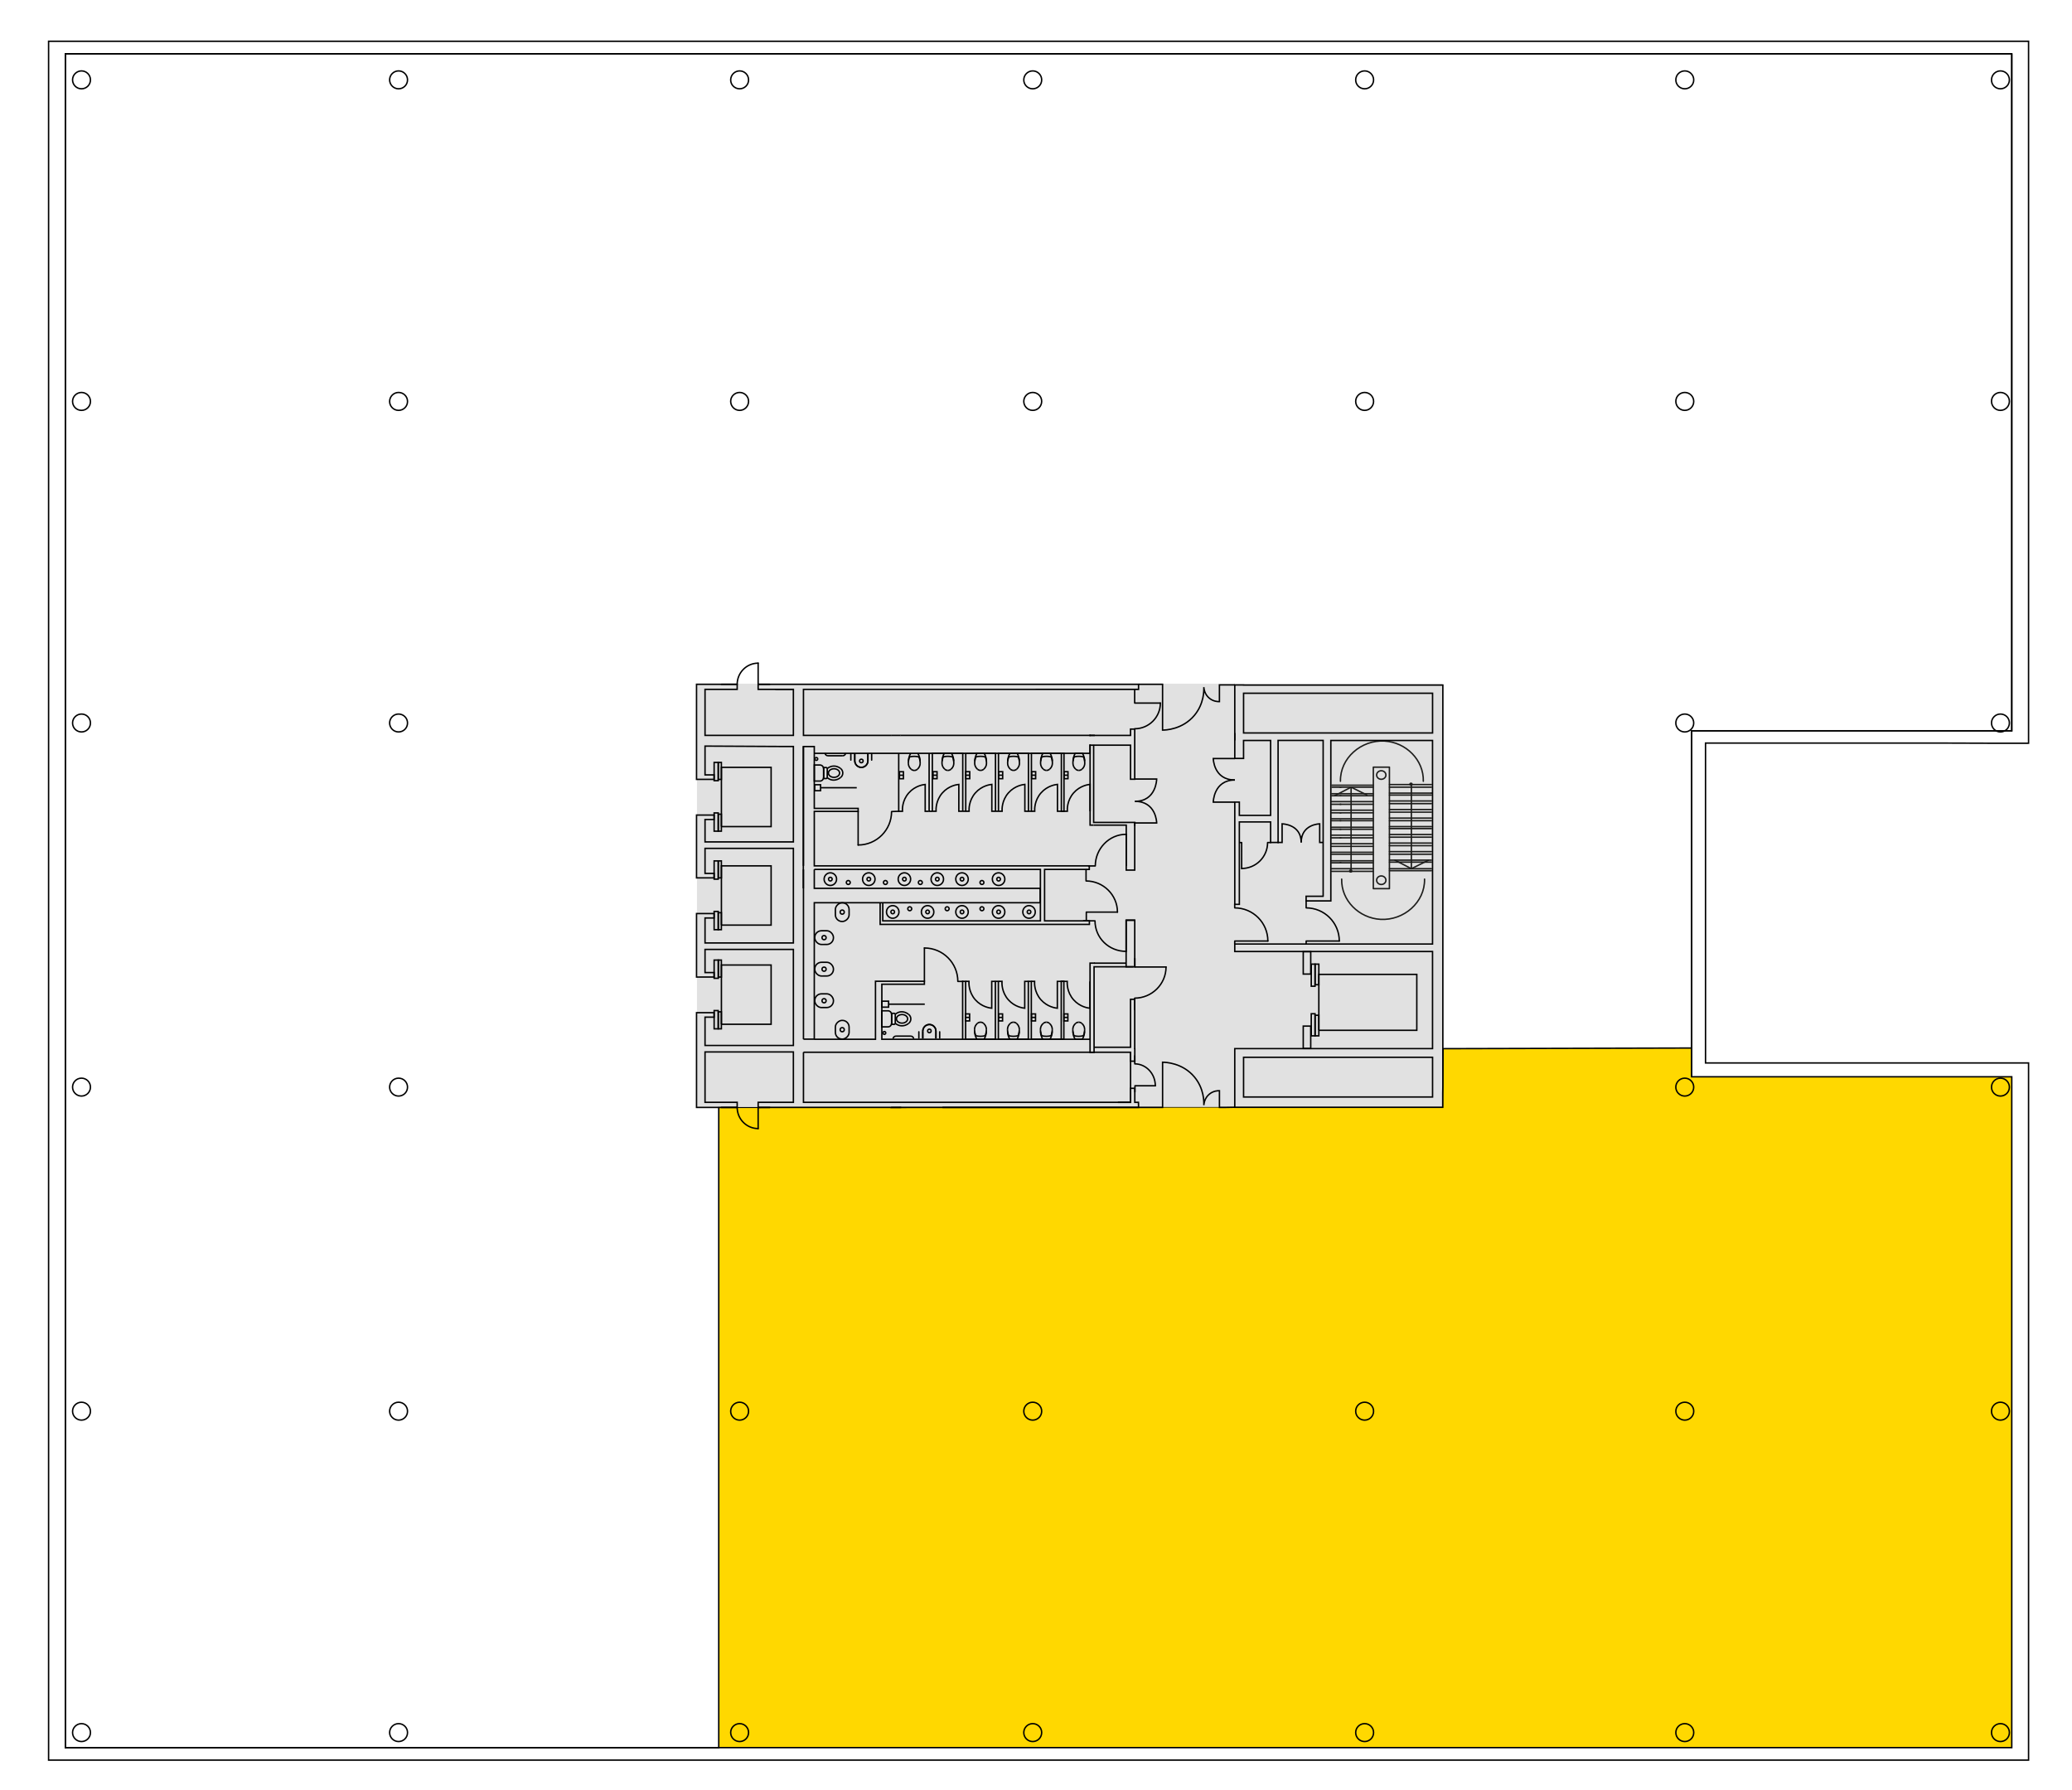 <?xml version="1.0" encoding="UTF-8"?><svg xmlns="http://www.w3.org/2000/svg" viewBox="0 0 1134.32 980"><defs><style>.cls-1{fill:#ffd800;}.cls-2,.cls-3,.cls-4,.cls-5,.cls-6{stroke:#000;}.cls-2,.cls-3,.cls-4,.cls-5,.cls-6,.cls-7{fill:none;stroke-width:.78px;}.cls-2,.cls-5,.cls-7{stroke-linecap:round;}.cls-2,.cls-6{stroke-miterlimit:10;}.cls-3{stroke-miterlimit:2.61;}.cls-5{stroke-dasharray:.12 .12;}.cls-5,.cls-7{stroke-linejoin:round;}.cls-7{stroke:#1d1d1b;}.cls-8{fill:#e1e1e1;}</style></defs><g id="Layer_3"><polygon class="cls-1" points="393.48 606.28 393.48 956.87 1101.35 956.85 1101.35 589.56 926.1 589.56 926.09 573.81 790 574.16 789.66 605.93 393.48 606.28"/><polygon class="cls-6" points="393.48 606.28 393.48 956.87 35.8 956.85 35.8 29.43 1101.35 29.43 1101.35 400.11 926.1 400.11 926.1 589.56 926.09 573.81 790 574.16 789.66 605.93 393.48 606.28"/></g><g id="Layer_1"><polyline class="cls-6" points="1101.35 29.43 1101.35 400.11 926.1 400.11 926.1 589.56 1101.35 589.56 1101.35 956.85 643.48 956.85 35.8 956.85 35.8 581.88 35.8 544.93 35.8 29.43 1101.35 29.43"/><polygon class="cls-6" points="1110.54 581.97 1110.54 581.97 1110.54 963.69 643.25 963.69 26.6 963.69 26.6 583.2 26.6 545.7 26.6 22.59 1110.54 22.59 1110.54 406.94 1094.03 406.94 1065.19 406.85 933.69 406.85 933.69 581.97 1027.13 581.97 1110.54 581.97"/></g><g id="Layer_2"><polyline class="cls-8" points="412.03 374.34 789.83 374.34 789.83 606.11 412.38 606.11 409.47 606.11 406.63 606.11 381.56 606.11 381.56 374.34 406.4 374.34"/><path class="cls-6" d="M742.17,43.72c0,2.71,2.19,4.9,4.9,4.9s4.9-2.2,4.9-4.9-2.19-4.9-4.9-4.9-4.9,2.2-4.9,4.9Z"/><path class="cls-6" d="M917.44,43.72c0,2.71,2.19,4.9,4.9,4.9s4.9-2.2,4.9-4.9-2.19-4.9-4.9-4.9-4.9,2.2-4.9,4.9Z"/><path class="cls-6" d="M560.47,43.72c0,2.71,2.19,4.9,4.9,4.9s4.9-2.2,4.9-4.9-2.19-4.9-4.9-4.9-4.9,2.2-4.9,4.9Z"/><path class="cls-6" d="M400.01,43.72c0,2.71,2.19,4.9,4.9,4.9s4.9-2.2,4.9-4.9-2.19-4.9-4.9-4.9-4.9,2.2-4.9,4.9Z"/><path class="cls-6" d="M213.3,43.72c0,2.71,2.19,4.9,4.9,4.9s4.9-2.2,4.9-4.9-2.2-4.9-4.9-4.9-4.9,2.2-4.9,4.9Z"/><path class="cls-6" d="M39.72,43.72c0,2.71,2.19,4.9,4.9,4.9s4.9-2.2,4.9-4.9-2.19-4.9-4.9-4.9-4.9,2.2-4.9,4.9Z"/><path class="cls-6" d="M1090.25,43.72c0,2.71,2.19,4.9,4.9,4.9s4.9-2.2,4.9-4.9-2.19-4.9-4.9-4.9-4.9,2.2-4.9,4.9Z"/><path class="cls-6" d="M742.17,219.78c0,2.71,2.19,4.9,4.9,4.9s4.9-2.19,4.9-4.9-2.19-4.9-4.9-4.9-4.9,2.19-4.9,4.9Z"/><path class="cls-6" d="M917.44,219.78c0,2.71,2.19,4.9,4.9,4.9s4.9-2.19,4.9-4.9-2.19-4.9-4.9-4.9-4.9,2.19-4.9,4.9Z"/><path class="cls-6" d="M560.47,219.78c0,2.71,2.19,4.9,4.9,4.9s4.9-2.19,4.9-4.9-2.19-4.9-4.9-4.9-4.9,2.19-4.9,4.9Z"/><path class="cls-6" d="M400.01,219.78c0,2.71,2.19,4.9,4.9,4.9s4.9-2.19,4.9-4.9-2.19-4.9-4.9-4.9-4.9,2.19-4.9,4.9Z"/><path class="cls-6" d="M213.3,219.78c0,2.71,2.19,4.9,4.9,4.9s4.9-2.19,4.9-4.9-2.2-4.9-4.9-4.9-4.9,2.19-4.9,4.9Z"/><path class="cls-6" d="M213.3,395.85c0,2.71,2.19,4.9,4.9,4.9s4.9-2.19,4.9-4.9-2.2-4.9-4.9-4.9-4.9,2.19-4.9,4.9Z"/><path class="cls-6" d="M39.72,219.78c0,2.71,2.19,4.9,4.9,4.9s4.9-2.19,4.9-4.9-2.19-4.9-4.9-4.9-4.9,2.19-4.9,4.9Z"/><path class="cls-6" d="M1090.25,219.78c0,2.71,2.19,4.9,4.9,4.9s4.9-2.19,4.9-4.9-2.19-4.9-4.9-4.9-4.9,2.19-4.9,4.9Z"/><path class="cls-6" d="M917.43,395.85c0,2.71,2.2,4.9,4.9,4.9s4.9-2.19,4.9-4.9-2.19-4.9-4.9-4.9-4.9,2.19-4.9,4.9Z"/><path class="cls-6" d="M39.72,395.85c0,2.71,2.19,4.9,4.9,4.9s4.9-2.19,4.9-4.9-2.19-4.9-4.9-4.9-4.9,2.19-4.9,4.9Z"/><path class="cls-6" d="M1090.25,395.85c0,2.71,2.19,4.9,4.9,4.9s4.9-2.19,4.9-4.9-2.19-4.9-4.9-4.9-4.9,2.19-4.9,4.9Z"/><path class="cls-6" d="M917.43,595.21c0,2.7,2.2,4.9,4.9,4.9s4.9-2.2,4.9-4.9-2.19-4.9-4.9-4.9-4.9,2.19-4.9,4.9Z"/><path class="cls-6" d="M39.72,595.21c0,2.7,2.19,4.9,4.9,4.9s4.9-2.2,4.9-4.9-2.19-4.9-4.9-4.9-4.9,2.19-4.9,4.9Z"/><path class="cls-6" d="M1090.25,595.21c0,2.7,2.19,4.9,4.9,4.9s4.9-2.2,4.9-4.9-2.19-4.9-4.9-4.9-4.9,2.19-4.9,4.9Z"/><path class="cls-6" d="M742.17,772.64c0,2.71,2.19,4.9,4.9,4.9s4.9-2.2,4.9-4.9-2.19-4.9-4.9-4.9-4.9,2.2-4.9,4.9Z"/><path class="cls-6" d="M917.44,772.64c0,2.71,2.19,4.9,4.9,4.9s4.9-2.2,4.9-4.9-2.19-4.9-4.9-4.9-4.9,2.2-4.9,4.9Z"/><path class="cls-6" d="M560.47,772.64c0,2.71,2.19,4.9,4.9,4.9s4.9-2.2,4.9-4.9-2.19-4.9-4.9-4.9-4.9,2.2-4.9,4.9Z"/><path class="cls-6" d="M400.01,772.64c0,2.71,2.19,4.9,4.9,4.9s4.9-2.2,4.9-4.9-2.19-4.9-4.9-4.9-4.9,2.2-4.9,4.9Z"/><path class="cls-6" d="M213.3,772.64c0,2.71,2.19,4.9,4.9,4.9s4.9-2.2,4.9-4.9-2.2-4.9-4.9-4.9-4.9,2.2-4.9,4.9Z"/><path class="cls-6" d="M213.3,595.21c0,2.71,2.19,4.9,4.9,4.9s4.9-2.2,4.9-4.9-2.2-4.9-4.9-4.9-4.9,2.2-4.9,4.9Z"/><path class="cls-6" d="M39.72,772.64c0,2.71,2.19,4.9,4.9,4.9s4.9-2.2,4.9-4.9-2.19-4.9-4.9-4.9-4.9,2.2-4.9,4.9Z"/><path class="cls-6" d="M1090.25,772.64c0,2.71,2.19,4.9,4.9,4.9s4.9-2.2,4.9-4.9-2.19-4.9-4.9-4.9-4.9,2.2-4.9,4.9Z"/><path class="cls-6" d="M742.17,948.62c0,2.71,2.19,4.9,4.9,4.9s4.9-2.19,4.9-4.9-2.19-4.9-4.9-4.9-4.9,2.2-4.9,4.9Z"/><path class="cls-6" d="M917.44,948.62c0,2.71,2.19,4.9,4.9,4.9s4.9-2.19,4.9-4.9-2.19-4.9-4.9-4.9-4.9,2.2-4.9,4.9Z"/><path class="cls-6" d="M560.47,948.62c0,2.71,2.19,4.9,4.9,4.9s4.9-2.19,4.9-4.9-2.19-4.9-4.9-4.9-4.9,2.2-4.9,4.9Z"/><path class="cls-6" d="M400.01,948.62c0,2.71,2.19,4.9,4.9,4.9s4.9-2.19,4.9-4.9-2.19-4.9-4.9-4.9-4.9,2.2-4.9,4.9Z"/><path class="cls-6" d="M213.3,948.62c0,2.71,2.19,4.9,4.9,4.9s4.9-2.19,4.9-4.9-2.2-4.9-4.9-4.9-4.9,2.2-4.9,4.9Z"/><path class="cls-6" d="M39.72,948.62c0,2.71,2.19,4.9,4.9,4.9s4.9-2.19,4.9-4.9-2.19-4.9-4.9-4.9-4.9,2.2-4.9,4.9Z"/><path class="cls-6" d="M1090.25,948.62c0,2.71,2.19,4.9,4.9,4.9s4.9-2.19,4.9-4.9-2.19-4.9-4.9-4.9-4.9,2.2-4.9,4.9Z"/><path class="cls-4" d="M485.31,499.3c0,1.91,1.53,3.46,3.41,3.46s3.42-1.55,3.42-3.46-1.53-3.46-3.42-3.46-3.41,1.56-3.41,3.46Z"/><path class="cls-4" d="M487.73,499.3c0,.56.44,1,.99,1s1-.44,1-1-.44-1.01-1-1.01-.99.44-.99,1.01Z"/><path class="cls-4" d="M504.4,499.3c0,1.91,1.53,3.46,3.41,3.46s3.42-1.55,3.42-3.46-1.53-3.46-3.42-3.46-3.41,1.56-3.41,3.46Z"/><path class="cls-4" d="M506.82,499.3c0,.56.44,1,.99,1s1-.44,1-1-.44-1.01-1-1.01-.99.44-.99,1.01Z"/><path class="cls-4" d="M451.16,481.34c0,1.91,1.53,3.46,3.41,3.46s3.42-1.55,3.42-3.46-1.53-3.46-3.42-3.46-3.41,1.56-3.41,3.46Z"/><path class="cls-4" d="M453.58,481.34c0,.56.44,1,.99,1s1-.44,1-1-.44-1.01-1-1.01-.99.44-.99,1.01Z"/><path class="cls-4" d="M472.21,481.34c0,1.91,1.53,3.46,3.41,3.46s3.42-1.55,3.42-3.46-1.53-3.46-3.42-3.46-3.41,1.56-3.41,3.46Z"/><path class="cls-4" d="M474.63,481.34c0,.56.44,1,.99,1s1-.44,1-1-.44-1.01-1-1.01-.99.44-.99,1.01Z"/><path class="cls-4" d="M491.7,481.34c0,1.91,1.53,3.46,3.41,3.46s3.42-1.55,3.42-3.46-1.53-3.46-3.42-3.46-3.41,1.56-3.41,3.46Z"/><path class="cls-4" d="M494.12,481.34c0,.56.44,1,.99,1s1-.44,1-1-.44-1.01-1-1.01-.99.44-.99,1.01Z"/><path class="cls-4" d="M509.71,481.34c0,1.91,1.53,3.46,3.41,3.46s3.42-1.55,3.42-3.46-1.53-3.46-3.42-3.46-3.41,1.56-3.41,3.46Z"/><path class="cls-4" d="M512.13,481.34c0,.56.44,1,.99,1s1-.44,1-1-.44-1.01-1-1.01-.99.44-.99,1.01Z"/><path class="cls-4" d="M523.28,481.88c.3,1.89,2.05,3.18,3.91,2.88s3.13-2.06,2.84-3.95c-.3-1.89-2.05-3.18-3.92-2.89s-3.13,2.07-2.83,3.96Z"/><path class="cls-4" d="M525.67,481.5c.09.56.6.92,1.14.84s.92-.59.83-1.15-.6-.92-1.14-.84-.91.59-.82,1.15Z"/><path class="cls-4" d="M543.31,481.88c.3,1.89,2.05,3.18,3.91,2.88s3.13-2.06,2.84-3.95c-.3-1.89-2.05-3.18-3.92-2.89s-3.13,2.07-2.83,3.96Z"/><path class="cls-4" d="M545.7,481.5c.09.56.6.92,1.14.84s.92-.59.83-1.15-.6-.92-1.14-.84-.91.59-.82,1.15Z"/><path class="cls-4" d="M523.24,499.3c0,1.91,1.53,3.46,3.41,3.46s3.42-1.55,3.42-3.46-1.53-3.46-3.42-3.46-3.41,1.56-3.41,3.46Z"/><path class="cls-4" d="M525.66,499.3c0,.56.44,1,.99,1s1-.44,1-1-.44-1.01-1-1.01-.99.44-.99,1.01Z"/><path class="cls-4" d="M543.27,499.3c0,1.91,1.53,3.46,3.41,3.46s3.42-1.55,3.42-3.46-1.53-3.46-3.42-3.46-3.41,1.56-3.41,3.46Z"/><path class="cls-4" d="M545.69,499.3c0,.56.44,1,.99,1s1-.44,1-1-.44-1.01-1-1.01-.99.44-.99,1.01Z"/><path class="cls-4" d="M559.93,499.3c0,1.91,1.53,3.46,3.41,3.46s3.42-1.55,3.42-3.46-1.53-3.46-3.42-3.46-3.41,1.56-3.41,3.46Z"/><path class="cls-4" d="M562.35,499.3c0,.56.44,1,.99,1s1-.44,1-1-.44-1.01-1-1.01-.99.44-.99,1.01Z"/><path class="cls-3" d="M499.03,498c.24-.54,0-1.18-.57-1.44-.54-.24-1.17.02-1.41.55-.24.54,0,1.18.54,1.42.57.25,1.2,0,1.44-.54"/><path class="cls-3" d="M519.51,498c.24-.54,0-1.18-.57-1.44-.54-.24-1.17.02-1.41.55-.24.54,0,1.18.54,1.42.57.25,1.2,0,1.44-.54"/><path class="cls-3" d="M538.55,498c.24-.54,0-1.18-.57-1.44-.54-.24-1.17.01-1.4.55-.24.54,0,1.18.54,1.42.56.25,1.2,0,1.43-.54"/><path class="cls-3" d="M538.55,483.63c.24-.54,0-1.18-.57-1.44-.54-.24-1.17.01-1.4.55-.24.54,0,1.18.54,1.42.56.25,1.2,0,1.43-.54"/><path class="cls-3" d="M504.82,483.63c.24-.54,0-1.18-.57-1.44-.54-.24-1.17.01-1.4.55-.24.54,0,1.18.54,1.42.56.25,1.2,0,1.43-.54"/><path class="cls-3" d="M485.71,483.63c.24-.54,0-1.18-.57-1.44-.54-.24-1.17.01-1.4.55-.24.54,0,1.18.54,1.42.56.25,1.2,0,1.43-.54"/><path class="cls-3" d="M465.38,483.63c.24-.54,0-1.18-.57-1.44-.54-.24-1.17.01-1.4.55-.24.54,0,1.18.54,1.42.56.25,1.2,0,1.43-.54"/><polyline class="cls-6" points="415.05 374.66 415.05 377.44 424.89 377.44"/><polyline class="cls-6" points="424.89 377.44 434.34 377.44 434.34 377.46 434.34 402.63 430.71 402.63 387.91 402.63 385.97 402.63 385.97 377.44 403.57 377.44 403.57 374.66"/><polyline class="cls-3" points="394.94 560.8 422.15 560.8 422.15 528.36 394.94 528.36 394.94 560.8"/><rect class="cls-3" x="393.22" y="525.65" width="1.7" height="9.3"/><rect class="cls-3" x="390.95" y="525.65" width="2.3" height="9.99"/><rect class="cls-3" x="393.22" y="553.99" width="1.7" height="9.31"/><rect class="cls-3" x="390.95" y="553.3" width="2.24" height="10"/><polyline class="cls-6" points="415.05 606.35 415.05 603.54 434.34 603.54 434.34 575.96 385.97 575.96 385.97 603.54 403.57 603.54 403.57 606.34"/><polyline class="cls-6" points="439.86 474.07 439.86 412.46 439.86 408.74"/><polyline class="cls-6" points="445.78 412.46 510.41 412.46 516.97 412.46 520.88 412.46 527.05 412.46 528.68 412.46 534.85 412.46 538.76 412.46 544.95 412.46 546.58 412.46 552.88 412.46 556.79 412.46 562.98 412.46 564.61 412.46 570.89 412.46 574.82 412.46 580.77 412.46 588.59 412.46 592.52 412.46 596.74 412.46 596.74 407.56"/><polyline class="cls-6" points="492.88 402.63 492.96 402.63 516.11 402.63 520.83 402.63 596.74 402.63 596.74 402.65"/><polyline class="cls-6" points="414.92 374.67 437.1 374.67 487.71 374.67 492.05 374.67 493.15 374.67 515.71 374.66 623.3 374.66 623.3 377.45 439.86 377.46 439.86 400.34 439.86 402.63 488.17 402.63"/><polyline class="cls-6" points="403.65 606.33 381.32 606.33 381.32 605.64 381.32 603.54 381.32 554.46 381.34 554.46 385.97 554.46 390.95 554.46 390.95 556.91 385.97 556.91 385.97 558.89 385.97 568.28 385.97 572.41 434.34 572.41 434.34 519.83 430.93 519.83 385.97 519.83 385.97 532.5 390.95 532.5 390.95 534.94 386.03 534.94 382.7 534.96 381.32 534.96 381.32 500.18 390.95 500.18 390.95 502.61 385.97 502.61 385.97 516.28 430.93 516.28 434.34 516.28 434.34 464.5 430.32 464.5 385.97 464.5 385.97 475 385.97 478.21 390.95 478.21 390.95 480.64 385.97 480.64 381.37 480.64 381.32 480.64 381.32 446.26 381.37 446.26 385.97 446.26 390.95 446.26 390.95 448.69 385.97 448.69 385.97 451.43 385.97 460.95 430.32 460.95 434.34 460.95 434.34 408.73 430.71 408.73 387.91 408.51 385.97 408.51 385.97 420.04 385.97 424.27 390.95 424.27 390.95 426.72 385.97 426.72 381.37 426.72 381.32 426.72 381.32 377.44 381.32 374.67 403.86 374.67"/><polyline class="cls-6" points="493.36 606.33 492.52 606.33 487.85 606.33 434.34 606.33 432.21 606.33 427.02 606.33 424.89 606.33 414.98 606.33"/><polyline class="cls-6" points="439.86 569.02 439.86 494.26 439.86 486.38 439.86 476.02"/><polyline class="cls-6" points="439.86 576.12 439.86 577.41 439.86 597.62 439.86 603.54 479.73 603.54 618.92 603.54 618.92 576.12 439.86 576.12"/><polyline class="cls-6" points="621.21 574.31 621.21 547.13 618.91 547.13 618.91 570.76 618.91 573.39 598.98 573.39"/><polyline class="cls-6" points="618.91 576.12 618.91 577.85 618.91 581.01 621.25 581.01 621.25 574.31 621.21 574.31"/><polyline class="cls-6" points="515.95 606.33 516.8 606.33 623.3 606.33 623.3 605.52 623.24 603.54 621.25 603.54 621.25 595.86 618.91 595.86 618.91 603.54 612.01 603.54"/><polyline class="cls-3" points="394.94 506.51 422.15 506.51 422.15 474.07 394.94 474.07 394.94 506.51"/><rect class="cls-3" x="393.22" y="471.36" width="1.7" height="9.3"/><rect class="cls-3" x="390.95" y="471.36" width="2.25" height="9.99"/><rect class="cls-3" x="393.22" y="499.71" width="1.7" height="9.3"/><rect class="cls-3" x="390.95" y="499.02" width="2.25" height="9.99"/><polyline class="cls-3" points="394.94 452.58 422.15 452.58 422.15 420.14 394.94 420.14 394.94 452.58"/><rect class="cls-3" x="393.22" y="417.44" width="1.7" height="9.3"/><rect class="cls-3" x="390.95" y="417.44" width="2.25" height="9.99"/><rect class="cls-3" x="393.22" y="445.78" width="1.7" height="9.3"/><rect class="cls-3" x="390.95" y="445.09" width="2.25" height="9.99"/><polyline class="cls-6" points="492.52 606.33 623.33 606.33 493.36 606.35 492.52 606.35 487.85 606.35 487.85 606.33"/><line class="cls-6" x1="439.86" y1="486.38" x2="439.78" y2="486.38"/><line class="cls-6" x1="439.86" y1="494.26" x2="439.78" y2="494.26"/><line class="cls-6" x1="439.86" y1="412.46" x2="439.78" y2="412.46"/><polyline class="cls-6" points="445.78 476.02 445.78 483.89 445.78 486.38 569.44 486.38 569.44 494.26 445.78 494.26 445.78 498.66 445.78 568.95 439.86 568.95"/><polyline class="cls-6" points="598.95 527.34 598.95 527.32 596.75 527.32 596.75 576.2 598.95 576.2 598.95 529.33 604.33 529.33 612.54 529.33 616.49 529.33 620.53 529.33"/><line class="cls-6" x1="616.49" y1="527.34" x2="598.95" y2="527.34"/><rect class="cls-6" x="616.5" y="503.8" width="4.72" height="25.54"/><polyline class="cls-6" points="445.79 569.02 479.29 569.02 479.29 568 479.29 537.25 479.59 537.25 482.77 537.25 506.06 537.25 506.06 538.88 484.73 538.88 482.77 538.88 482.77 568 482.77 569.02 596.73 569.02"/><polyline class="cls-6" points="621.18 451.77 621.21 451.77 621.26 451.77 621.26 450.68 621.26 450.31 621.26 450.29 621.21 450.29 616.56 450.29 616.49 450.29 598.72 450.29 598.72 443.83 598.72 411.58 598.72 408.13 598.72 407.82"/><polyline class="cls-6" points="596.77 408.13 596.77 444.26 596.77 451.77 597.77 451.77 598.72 451.77"/><polyline class="cls-6" points="596.77 402.65 596.77 402.63 598.98 402.63 598.98 402.65"/><polyline class="cls-6" points="598.72 451.77 616.49 451.77 616.56 451.77 616.56 453.33 616.56 456.81 616.56 473.85 616.56 476.39 621.21 476.39 621.21 451.77 621.21 450.68 621.18 450.68 621.18 451.77"/><line class="cls-3" x1="467.94" y1="412.49" x2="467.94" y2="416.53"/><path class="cls-3" d="M475.14,412.49v4.03c0,2.01-1.61,3.64-3.6,3.64s-3.6-1.63-3.6-3.64"/><line class="cls-3" x1="467.95" y1="412.46" x2="467.95" y2="416.5"/><path class="cls-3" d="M475.15,412.46v4.03c0,2.01-1.61,3.64-3.6,3.64s-3.6-1.63-3.6-3.64"/><path class="cls-3" d="M453.26,413.79c-.81,0-1.53-.6-1.61-1.45"/><path class="cls-3" d="M462.95,412.34c-.08.85-.77,1.45-1.57,1.45"/><line class="cls-3" x1="461.38" y1="413.79" x2="453.26" y2="413.79"/><path class="cls-3" d="M447.67,415.53c0,.43-.34.78-.77.78s-.76-.35-.76-.78.34-.76.76-.76.77.34.77.76"/><path class="cls-3" d="M460.18,425.72c1.61-1.24,1.61-3.73,0-4.97"/><path class="cls-3" d="M452.93,425.8c2.16,1.89,5.01,1.68,7.25-.08"/><path class="cls-3" d="M460.18,420.75c-2.24-1.76-5.19-1.79-7.35.1"/><path class="cls-3" d="M448.88,427.64h-3.09v-8.79h3.09c1.1,0,1.99.9,1.99,2.02v5.03c-.13.99-.97,1.75-1.99,1.75"/><path class="cls-4" d="M450.93,425.54c0,.39-.31.71-.05.71h1.53c.26,0,.47-.32.47-.71v-4.57c0-.4-.21-.72-.47-.72h-1.53c-.26,0,.05.32.05.72v4.57Z"/><polyline class="cls-6" points="445.78 476.02 569.57 476.02 569.57 477.76 569.57 502.5 569.57 504.19 486.46 504.19 483.28 504.19 483.28 494.26"/><polyline class="cls-6" points="481.83 494.26 481.83 504.19 481.83 506.12 483.28 506.12 596.39 506.12 596.39 504.19 571.86 504.19 571.86 502.5 571.86 477.37 571.86 476.02 596.33 476.02 596.33 474.07 445.78 474.07 445.78 465.76 445.78 444.25 448.85 444.25 469.8 444.25 469.8 442.61 448.85 442.61 445.78 442.61 445.78 427.64 445.78 419.58 445.78 418.85 445.78 412.46 445.78 408.74 439.86 408.74 439.78 408.74 439.78 412.46 439.78 474.07 439.78 476.02 439.78 486.38"/><polyline class="cls-6" points="424.89 377.44 424.89 377.46 434.34 377.46"/><polyline class="cls-6" points="596.38 402.65 596.41 402.65 598.72 402.65 618.91 402.65 618.91 401.51 618.91 399.19 621.21 399.19 621.21 402.65 621.21 407.99 621.21 426.64 618.91 426.64 618.91 409.89 618.91 407.99 612.79 407.99 598.72 407.99 598.67 407.99 596.41 407.99 596.38 407.99"/><path class="cls-3" d="M517.23,421.16c.45.41,1.05.64,1.7.64"/><path class="cls-3" d="M515.69,417.89c0,1.24.57,2.45,1.55,3.27"/><path class="cls-3" d="M522.17,417.89c0-1.13-.19-2.24-.6-3.28l-.38-.27c-1.47-.34-3.05-.34-4.56,0l-.34.27c-.42,1.04-.6,2.15-.6,3.28"/><path class="cls-3" d="M520.62,421.16c.99-.82,1.55-2.03,1.55-3.27"/><path class="cls-3" d="M518.93,421.8c.64,0,1.25-.23,1.7-.64"/><path class="cls-3" d="M515.76,416.74c0-1.38.38-2.93,1.21-4.28h3.92c.82,1.36,1.24,2.9,1.24,4.28"/><rect class="cls-3" x="510.8" y="422.51" width="2.19" height="3.83"/><line class="cls-3" x1="512.99" y1="424.43" x2="510.8" y2="424.43"/><path class="cls-3" d="M571.21,421.16c.44.41,1.05.64,1.69.64"/><path class="cls-3" d="M569.66,417.89c0,1.24.56,2.45,1.55,3.27"/><path class="cls-3" d="M576.14,417.89c0-1.13-.19-2.24-.6-3.28l-.38-.27c-1.47-.34-3.05-.34-4.56,0l-.34.27c-.41,1.04-.6,2.15-.6,3.28"/><path class="cls-3" d="M574.59,421.16c.99-.82,1.55-2.03,1.55-3.27"/><path class="cls-3" d="M572.9,421.8c.64,0,1.25-.23,1.7-.64"/><path class="cls-3" d="M569.73,416.74c0-1.38.38-2.93,1.22-4.28h3.92c.82,1.36,1.24,2.9,1.24,4.28"/><rect class="cls-3" x="564.78" y="422.51" width="2.19" height="3.83"/><line class="cls-3" x1="566.96" y1="424.43" x2="564.78" y2="424.43"/><path class="cls-3" d="M553.17,421.16c.44.41,1.04.64,1.69.64"/><path class="cls-3" d="M551.62,417.89c0,1.24.56,2.45,1.55,3.27"/><path class="cls-3" d="M558.1,417.89c0-1.13-.19-2.24-.6-3.28l-.38-.27c-1.47-.34-3.05-.34-4.55,0l-.35.27c-.41,1.04-.6,2.15-.6,3.28"/><path class="cls-3" d="M556.56,421.16c.98-.82,1.55-2.03,1.55-3.27"/><path class="cls-3" d="M554.86,421.8c.64,0,1.25-.23,1.7-.64"/><path class="cls-3" d="M551.69,416.74c0-1.38.38-2.93,1.22-4.28h3.92c.82,1.36,1.24,2.9,1.24,4.28"/><rect class="cls-3" x="546.74" y="422.51" width="2.18" height="3.83"/><line class="cls-3" x1="548.93" y1="424.43" x2="546.74" y2="424.43"/><path class="cls-3" d="M535.14,421.16c.44.41,1.05.64,1.69.64"/><path class="cls-3" d="M533.59,417.89c0,1.24.56,2.45,1.55,3.27"/><path class="cls-3" d="M540.07,417.89c0-1.13-.19-2.24-.6-3.28l-.38-.27c-1.47-.34-3.05-.34-4.55,0l-.35.27c-.41,1.04-.6,2.15-.6,3.28"/><path class="cls-3" d="M538.52,421.16c.99-.82,1.55-2.03,1.55-3.27"/><path class="cls-3" d="M536.82,421.8c.64,0,1.25-.23,1.7-.64"/><path class="cls-3" d="M533.65,416.74c0-1.38.38-2.93,1.22-4.28h3.92c.82,1.36,1.24,2.9,1.24,4.28"/><rect class="cls-3" x="528.71" y="422.51" width="2.18" height="3.83"/><line class="cls-3" x1="530.89" y1="424.43" x2="528.71" y2="424.43"/><path class="cls-3" d="M564.66,444.17h1.79c-.05-.96-.24-5.89,3.5-10.1,3.45-3.89,7.9-4.49,8.96-4.61,0,4.9,0,9.8,0,14.7.62,0,1.24,0,1.86,0h1.75s1.79,0,1.79,0c-.05-.96-.24-5.89,3.5-10.1,3.45-3.89,7.9-4.49,8.96-4.61v14.7"/><path class="cls-3" d="M546.81,444.17h1.79c-.05-.96-.24-5.89,3.5-10.1,3.45-3.89,7.9-4.49,8.96-4.61,0,4.9,0,9.8,0,14.7h1.86"/><path class="cls-3" d="M528.73,444.17h1.79c-.05-.96-.24-5.89,3.5-10.1,3.45-3.89,7.9-4.49,8.96-4.61,0,4.9,0,9.8,0,14.7h1.86"/><path class="cls-3" d="M588.92,421.16c.44.41,1.05.64,1.69.64"/><path class="cls-3" d="M587.38,417.89c0,1.24.56,2.45,1.55,3.27"/><path class="cls-3" d="M593.85,417.89c0-1.13-.19-2.24-.6-3.28l-.38-.27c-1.47-.34-3.05-.34-4.55,0l-.35.27c-.41,1.04-.6,2.15-.6,3.28"/><path class="cls-3" d="M592.31,421.16c.99-.82,1.55-2.03,1.55-3.27"/><path class="cls-3" d="M590.61,421.8c.64,0,1.25-.23,1.7-.64"/><path class="cls-3" d="M587.44,416.74c0-1.38.38-2.93,1.22-4.28h3.92c.82,1.36,1.24,2.9,1.24,4.28"/><rect class="cls-3" x="582.49" y="422.51" width="2.18" height="3.83"/><line class="cls-3" x1="584.68" y1="424.43" x2="582.49" y2="424.43"/><path class="cls-6" d="M526.77,444.17h-1.86c0-4.9,0-9.8,0-14.7-1.06.11-5.51.72-8.96,4.61-3.73,4.2-3.55,9.14-3.5,10.1h-2.04v-3.58s0-28.13,0-28.13h16.65v31.71s1.64,0,1.64,0v-31.71c.05-.05,16.28,0,16.28,0v31.71s1.64,0,1.64,0v-31.71s16.4,0,16.4,0v31.71s1.64,0,1.64,0v-31.71h16.17"/><rect class="cls-3" x="581.06" y="412.48" width="1.43" height="31.73" transform="translate(1163.54 856.7) rotate(-180)"/><path class="cls-3" d="M498.82,421.18c.45.41,1.05.64,1.69.64"/><path class="cls-3" d="M497.28,417.91c0,1.24.56,2.45,1.55,3.27"/><path class="cls-3" d="M503.75,417.91c0-1.13-.19-2.24-.6-3.28l-.38-.27c-1.47-.34-3.05-.34-4.56,0l-.34.27c-.42,1.04-.6,2.15-.6,3.28"/><path class="cls-3" d="M502.2,421.18c.99-.82,1.55-2.03,1.55-3.27"/><path class="cls-3" d="M500.51,421.83c.64,0,1.25-.23,1.69-.64"/><path class="cls-3" d="M502.47,412.49c.82,1.36,1.24,2.9,1.24,4.28"/><path class="cls-3" d="M497.35,416.77c0-1.38.38-2.93,1.21-4.28"/><rect class="cls-3" x="492.4" y="422.53" width="2.18" height="3.83"/><line class="cls-3" x1="494.58" y1="424.45" x2="492.4" y2="424.45"/><polyline class="cls-6" points="508.65 412.49 508.65 444.2 510.28 444.2"/><path class="cls-6" d="M508.35,444.2h-1.86c0-4.9,0-9.8,0-14.7-1.06.11-5.5.72-8.96,4.61-3.73,4.2-3.55,9.14-3.49,10.1h-2.04v-3.58s0-28.13,0-28.13"/><g id="LINE"><polyline class="cls-5" points="635.25 384.94 621.17 384.94 621.17 377.6"/></g><g id="ARC"><path class="cls-5" d="M621.17,399.01c7.77,0,14.08-6.29,14.08-14.07"/></g><rect class="cls-3" x="446" y="429.65" width="3.21" height="3.27"/><line class="cls-3" x1="449.34" y1="431.29" x2="469.03" y2="431.29"/><ellipse class="cls-3" cx="456.58" cy="423.26" rx="3.06" ry="2.35"/><circle class="cls-3" cx="471.55" cy="416.64" r=".97"/><line class="cls-2" x1="465.79" y1="412.72" x2="465.79" y2="416.15"/><line class="cls-2" x1="477.19" y1="412.72" x2="477.19" y2="416.15"/><g id="LINE-2"><line class="cls-5" x1="469.79" y1="444.35" x2="469.79" y2="462.65"/></g><g id="ARC-2"><path class="cls-5" d="M469.8,462.65c10.11,0,18.3-8.2,18.29-18.31l3.91-.15"/></g><g id="LINE-3"><line class="cls-5" x1="616.55" y1="473.85" x2="616.55" y2="456.8"/></g><g id="ARC-3"><path class="cls-5" d="M616.54,456.8c-9.41,0-16.92,7.9-16.92,17.31h-3.64"/></g><g id="LINE-4"><polyline class="cls-5" points="611.75 499.39 594.7 499.39 594.7 504.1"/></g><g id="ARC-4"><path class="cls-5" d="M611.75,499.38c0-9.41-7.78-17.04-17.19-17.04v-6.22"/></g><g id="LINE-5"><polyline class="cls-5" points="638.35 529.45 621.3 529.45 621.3 524.74"/></g><g id="ARC-5"><path class="cls-5" d="M638.35,529.46c0,9.41-7.78,17.04-17.19,17.04v6.22"/></g><g id="LINE-6"><polyline class="cls-5" points="632.48 594.48 621.33 594.48 621.33 597.79"/></g><g id="ARC-6"><path class="cls-5" d="M632.48,594.47c0-6.63-5.09-11.99-11.24-11.99v-4.38"/></g><g id="LINE-7"><polyline class="cls-5" points="616.51 520.89 616.51 503.84 621.22 503.84"/></g><g id="ARC-7"><path class="cls-5" d="M616.5,520.89c-9.41,0-17.04-7.31-17.04-16.72h-6.22"/></g><path class="cls-3" d="M571.14,560.32c.44-.41,1.05-.64,1.69-.64"/><path class="cls-3" d="M569.59,563.59c0-1.24.56-2.45,1.55-3.27"/><path class="cls-3" d="M576.07,563.59c0,1.13-.19,2.24-.6,3.28l-.38.27c-1.47.34-3.05.34-4.56,0l-.34-.27c-.41-1.04-.6-2.15-.6-3.28"/><path class="cls-3" d="M574.52,560.32c.99.82,1.55,2.03,1.55,3.27"/><path class="cls-3" d="M572.83,559.67c.64,0,1.25.23,1.7.64"/><path class="cls-3" d="M569.66,564.73c0,1.38.38,2.93,1.22,4.28h3.92c.82-1.36,1.24-2.9,1.24-4.28"/><rect class="cls-3" x="564.71" y="555.14" width="2.19" height="3.83"/><line class="cls-3" x1="566.9" y1="557.05" x2="564.71" y2="557.05"/><path class="cls-3" d="M553.11,560.32c.44-.41,1.04-.64,1.69-.64"/><path class="cls-3" d="M551.56,563.59c0-1.24.56-2.45,1.55-3.27"/><path class="cls-3" d="M558.04,563.59c0,1.13-.19,2.24-.6,3.28l-.38.27c-1.47.34-3.05.34-4.55,0l-.35-.27c-.41-1.04-.6-2.15-.6-3.28"/><path class="cls-3" d="M556.49,560.32c.98.82,1.55,2.03,1.55,3.27"/><path class="cls-3" d="M554.79,559.67c.64,0,1.25.23,1.7.64"/><path class="cls-3" d="M551.62,564.73c0,1.38.38,2.93,1.22,4.28h3.92c.82-1.36,1.24-2.9,1.24-4.28"/><rect class="cls-3" x="546.68" y="555.14" width="2.18" height="3.83"/><line class="cls-3" x1="548.86" y1="557.05" x2="546.68" y2="557.05"/><path class="cls-3" d="M535.07,560.32c.44-.41,1.05-.64,1.69-.64"/><path class="cls-3" d="M533.52,563.59c0-1.24.56-2.45,1.55-3.27"/><path class="cls-3" d="M540,563.59c0,1.13-.19,2.24-.6,3.28l-.38.27c-1.47.34-3.05.34-4.55,0l-.35-.27c-.41-1.04-.6-2.15-.6-3.28"/><path class="cls-3" d="M538.45,560.32c.99.82,1.55,2.03,1.55,3.27"/><path class="cls-3" d="M536.76,559.67c.64,0,1.25.23,1.7.64"/><path class="cls-3" d="M533.59,564.73c0,1.38.38,2.93,1.22,4.28h3.92c.82-1.36,1.24-2.9,1.24-4.28"/><rect class="cls-3" x="528.64" y="555.14" width="2.18" height="3.83"/><line class="cls-3" x1="530.82" y1="557.05" x2="528.64" y2="557.05"/><path class="cls-3" d="M564.59,537.31h1.79c-.05.96-.24,5.89,3.5,10.1,3.45,3.89,7.9,4.49,8.96,4.61v-14.7h5.41c-.05.96-.24,5.89,3.5,10.1,3.45,3.89,7.9,4.49,8.96,4.61v-14.7"/><path class="cls-3" d="M546.74,537.31h1.79c-.05.96-.24,5.89,3.5,10.1,3.45,3.89,7.9,4.49,8.96,4.61v-14.7h1.86"/><path class="cls-3" d="M528.67,537.31h1.79c-.05.96-.24,5.89,3.5,10.1,3.45,3.89,7.9,4.49,8.96,4.61v-14.7h1.86"/><path class="cls-3" d="M588.86,560.32c.44-.41,1.05-.64,1.69-.64"/><path class="cls-3" d="M587.31,563.59c0-1.24.56-2.45,1.55-3.27"/><path class="cls-3" d="M593.79,563.59c0,1.13-.19,2.24-.6,3.28l-.38.27c-1.47.34-3.05.34-4.55,0l-.35-.27c-.41-1.04-.6-2.15-.6-3.28"/><path class="cls-3" d="M592.24,560.32c.99.82,1.55,2.03,1.55,3.27"/><path class="cls-3" d="M590.54,559.67c.64,0,1.25.23,1.7.64"/><path class="cls-3" d="M587.37,564.73c0,1.38.38,2.93,1.22,4.28h3.92c.82-1.36,1.24-2.9,1.24-4.28"/><rect class="cls-3" x="582.43" y="555.14" width="2.18" height="3.83"/><line class="cls-3" x1="584.61" y1="557.05" x2="582.43" y2="557.05"/><path class="cls-6" d="M527,569.01v-31.71h1.64v31.71c.05.05,16.28,0,16.28,0v-31.71h1.64v31.71s16.4,0,16.4,0v-31.71h1.64v31.71h16.17"/><rect class="cls-3" x="580.99" y="537.26" width="1.43" height="31.73" transform="translate(1163.4 1106.25) rotate(180)"/><line class="cls-3" x1="505.18" y1="568.59" x2="505.18" y2="564.56"/><path class="cls-3" d="M512.38,568.59v-4.03c0-2.01-1.61-3.64-3.6-3.64s-3.6,1.63-3.6,3.64"/><line class="cls-3" x1="505.19" y1="568.62" x2="505.19" y2="564.59"/><path class="cls-3" d="M512.39,568.62v-4.03c0-2.01-1.61-3.64-3.6-3.64s-3.6,1.63-3.6,3.64"/><path class="cls-3" d="M490.5,567.29c-.81,0-1.53.6-1.61,1.45"/><path class="cls-3" d="M500.19,568.75c-.08-.85-.77-1.45-1.57-1.45"/><line class="cls-3" x1="498.63" y1="567.29" x2="490.5" y2="567.29"/><path class="cls-3" d="M484.91,565.55c0-.43-.34-.78-.77-.78s-.76.35-.76.78.34.76.76.76.77-.34.77-.76"/><path class="cls-3" d="M497.43,555.37c1.61,1.24,1.61,3.73,0,4.97"/><path class="cls-3" d="M490.18,555.29c2.16-1.89,5.01-1.68,7.25.08"/><path class="cls-3" d="M497.43,560.34c-2.24,1.76-5.19,1.79-7.35-.1"/><path class="cls-3" d="M486.12,553.44h-3.42v8.79h3.42c1.1,0,1.99-.9,1.99-2.02v-5.03c-.13-.99-.97-1.75-1.99-1.75"/><path class="cls-4" d="M488.17,555.54c0-.39-.31-.71-.05-.71h1.53c.26,0,.47.32.47.71v4.57c0,.4-.21.72-.47.72h-1.53c-.26,0,.05-.32.05-.72v-4.57Z"/><rect class="cls-3" x="482.79" y="548.16" width="3.66" height="3.27"/><line class="cls-3" x1="486.58" y1="549.8" x2="506.27" y2="549.8"/><ellipse class="cls-3" cx="493.82" cy="557.83" rx="3.06" ry="2.35"/><circle class="cls-3" cx="508.79" cy="564.45" r=".97"/><line class="cls-2" x1="503.03" y1="568.37" x2="503.03" y2="564.94"/><line class="cls-2" x1="514.43" y1="568.37" x2="514.43" y2="564.94"/><g id="LINE-8"><line class="cls-5" x1="506.07" y1="537.34" x2="506.07" y2="519.04"/></g><g id="ARC-8"><path class="cls-5" d="M506.08,519.04c10.11,0,18.3,8.2,18.29,18.31h2.76"/></g><rect class="cls-6" x="455.96" y="495.64" width="10.23" height="7.51" rx="3.67" ry="3.67" transform="translate(959.11 36.86) rotate(89.83)"/><circle class="cls-6" cx="461.07" cy="499.39" r="1.13"/><rect class="cls-6" x="455.96" y="560.02" width="10.23" height="7.51" rx="3.67" ry="3.67" transform="translate(1023.49 101.05) rotate(89.83)"/><circle class="cls-6" cx="461.07" cy="563.77" r="1.13"/><rect class="cls-6" x="446.02" y="509.62" width="10.23" height="7.51" rx="3.67" ry="3.67" transform="translate(-1.5 1.32) rotate(-.17)"/><circle class="cls-6" cx="451.14" cy="513.37" r="1.13"/><rect class="cls-6" x="446.02" y="526.89" width="10.23" height="7.51" rx="3.67" ry="3.67" transform="translate(-1.55 1.32) rotate(-.17)"/><circle class="cls-6" cx="451.14" cy="530.64" r="1.13"/><rect class="cls-6" x="446.02" y="544.16" width="10.23" height="7.51" rx="3.67" ry="3.67" transform="translate(-1.6 1.32) rotate(-.17)"/><circle class="cls-6" cx="451.14" cy="547.92" r="1.13"/><path class="cls-6" d="M623.33,606.33h10.45s2.68,0,2.68,0v-24.74c1.36,0,10.97.22,17.53,8.2,5.21,6.35,5.13,13.5,5.05,15.33.03-.53.27-3.9,3.15-6.17,2.23-1.76,4.68-1.79,5.4-1.77v9.15s3.2,0,3.2,0l5.21-.09"/><line class="cls-4" x1="492.96" y1="402.63" x2="488.17" y2="402.63"/><g id="LINE-9"><polyline class="cls-5" points="415.05 363.09 415.05 374.66 421.4 374.66"/></g><g id="ARC-9"><path class="cls-5" d="M415.04,363.09c-6.34,0-11.47,5.23-11.47,11.57h-8.64"/></g><g id="LINE-10"><polyline class="cls-5" points="415.05 617.91 415.05 606.35 421.4 606.35"/></g><g id="ARC-10"><path class="cls-5" d="M415.04,617.91c-6.34,0-11.47-5.23-11.47-11.57h-8.64"/></g><line class="cls-7" x1="751.78" y1="435.67" x2="729.17" y2="435.67"/><line class="cls-7" x1="751.7" y1="440.35" x2="729.1" y2="440.35"/><line class="cls-7" x1="751.7" y1="445.03" x2="729.1" y2="445.03"/><line class="cls-7" x1="751.7" y1="449.35" x2="729.1" y2="449.35"/><line class="cls-7" x1="751.7" y1="454.03" x2="729.1" y2="454.03"/><line class="cls-7" x1="751.7" y1="458.71" x2="729.1" y2="458.71"/><line class="cls-7" x1="751.7" y1="463.39" x2="729.1" y2="463.39"/><line class="cls-7" x1="751.7" y1="467.71" x2="729.1" y2="467.71"/><line class="cls-7" x1="751.7" y1="472.39" x2="729.1" y2="472.39"/><line class="cls-7" x1="751.7" y1="477.07" x2="729.1" y2="477.07"/><line class="cls-7" x1="751.78" y1="430.99" x2="729.25" y2="430.99"/><line class="cls-7" x1="751.78" y1="434.59" x2="729.17" y2="434.59"/><line class="cls-7" x1="751.7" y1="438.91" x2="729.1" y2="438.91"/><line class="cls-7" x1="751.7" y1="443.59" x2="729.1" y2="443.59"/><line class="cls-7" x1="751.7" y1="448.27" x2="729.1" y2="448.27"/><line class="cls-7" x1="751.7" y1="452.95" x2="729.1" y2="452.95"/><line class="cls-7" x1="751.7" y1="457.27" x2="729.1" y2="457.27"/><line class="cls-7" x1="751.7" y1="461.95" x2="729.1" y2="461.95"/><line class="cls-7" x1="751.7" y1="466.63" x2="729.1" y2="466.63"/><line class="cls-7" x1="751.7" y1="471.31" x2="729.1" y2="471.31"/><line class="cls-7" x1="751.7" y1="475.63" x2="729.1" y2="475.63"/><line class="cls-7" x1="751.78" y1="429.91" x2="729.25" y2="429.91"/><path class="cls-7" d="M756.18,421.99c-1.41,0-2.55,1.05-2.54,2.34,0,1.29,1.14,2.34,2.54,2.34s2.55-1.05,2.54-2.34c0-1.29-1.14-2.34-2.54-2.34"/><line class="cls-7" x1="739.66" y1="430.99" x2="739.66" y2="477.07"/><polyline class="cls-7" points="730.66 435.67 739.66 430.99 748.25 435.24"/><path class="cls-7" d="M739.47,476.35c-.32,0-.59.24-.59.54,0,.3.26.54.59.54s.59-.24.59-.54c0-.3-.26-.54-.59-.54"/><line class="cls-7" x1="733.67" y1="430.99" x2="734.06" y2="430.99"/><line class="cls-7" x1="733.67" y1="435.67" x2="734.06" y2="435.67"/><line class="cls-7" x1="733.67" y1="440.35" x2="734.06" y2="440.35"/><line class="cls-7" x1="733.67" y1="445.03" x2="734.06" y2="445.03"/><line class="cls-7" x1="733.67" y1="449.35" x2="734.06" y2="449.35"/><line class="cls-7" x1="733.67" y1="454.03" x2="734.06" y2="454.03"/><line class="cls-7" x1="733.67" y1="458.71" x2="734.06" y2="458.71"/><line class="cls-7" x1="733.67" y1="472.39" x2="734.06" y2="472.39"/><line class="cls-7" x1="760.69" y1="470.95" x2="783.61" y2="470.95"/><line class="cls-7" x1="760.69" y1="466.27" x2="783.61" y2="466.27"/><line class="cls-7" x1="760.69" y1="461.59" x2="783.61" y2="461.59"/><line class="cls-7" x1="760.69" y1="456.91" x2="783.61" y2="456.91"/><line class="cls-7" x1="760.69" y1="452.59" x2="783.61" y2="452.59"/><line class="cls-7" x1="760.69" y1="447.91" x2="783.61" y2="447.91"/><line class="cls-7" x1="760.69" y1="443.23" x2="783.61" y2="443.23"/><line class="cls-7" x1="760.69" y1="438.55" x2="783.61" y2="438.55"/><line class="cls-7" x1="760.69" y1="434.23" x2="783.61" y2="434.23"/><line class="cls-7" x1="760.69" y1="429.55" x2="783.61" y2="429.55"/><line class="cls-7" x1="760.69" y1="475.63" x2="783.61" y2="475.63"/><line class="cls-7" x1="760.69" y1="472.03" x2="783.61" y2="472.03"/><line class="cls-7" x1="760.69" y1="467.71" x2="783.61" y2="467.71"/><line class="cls-7" x1="760.69" y1="463.03" x2="783.61" y2="463.03"/><line class="cls-7" x1="760.69" y1="458.35" x2="783.61" y2="458.35"/><line class="cls-7" x1="760.69" y1="453.67" x2="783.61" y2="453.67"/><line class="cls-7" x1="760.69" y1="449.35" x2="783.61" y2="449.35"/><line class="cls-7" x1="760.69" y1="444.67" x2="783.61" y2="444.67"/><line class="cls-7" x1="760.69" y1="439.99" x2="783.61" y2="439.99"/><line class="cls-7" x1="760.69" y1="435.31" x2="783.61" y2="435.31"/><line class="cls-7" x1="760.69" y1="430.99" x2="783.61" y2="430.99"/><line class="cls-7" x1="760.69" y1="476.71" x2="783.61" y2="476.71"/><path class="cls-7" d="M756.18,479.59c-1.41,0-2.55,1.05-2.54,2.34,0,1.29,1.14,2.34,2.54,2.34s2.55-1.05,2.54-2.34c0-1.29-1.14-2.34-2.54-2.34"/><line class="cls-7" x1="772.65" y1="475.63" x2="772.65" y2="429.55"/><polyline class="cls-7" points="782.05 470.95 772.65 475.63 763.65 470.95"/><path class="cls-7" d="M772.46,428.83c-.32,0-.59.24-.59.54,0,.3.26.54.59.54s.59-.24.59-.54-.26-.54-.59-.54"/><line class="cls-7" x1="784" y1="434.23" x2="783.61" y2="434.23"/><rect class="cls-7" x="722.99" y="448.88" width="66.51" height="8.81" transform="translate(302.95 1209.53) rotate(-90)"/><path class="cls-7" d="M734.5,481.34c-.3,11.7,9.51,21.36,21.26,22.02,12.73.72,24.38-9.31,24.11-22.02"/><path class="cls-7" d="M779.2,427.76c.3-11.7-9.51-21.36-21.26-22.02-12.73-.72-24.38,9.31-24.11,22.02"/><polyline class="cls-3" points="722 564.11 775.63 564.11 775.63 533.49 722 533.49 722 564.11"/><rect class="cls-3" x="719.93" y="527.88" width="2.07" height="11.26"/><rect class="cls-3" x="717.85" y="527.88" width="2.08" height="12.09"/><rect class="cls-3" x="719.93" y="555.87" width="2.07" height="11.26"/><rect class="cls-3" x="717.85" y="555.04" width="2.08" height="12.1"/><path class="cls-6" d="M724.36,490.7v-85.3h-24.67v55.87h-4.09v-11.25h-17.12v45.13h-2.5v-55.99h2.5v7.26h17.12v-41.01h-14.81v9.85h-4.81v-40.24h4.81v.05h109.1v219.77l-.07,3.68v7.74h-113.85v-32.13h108.27v-53.17h-108.27v-4.09h108.27v-111.45h-55.67v87.84h-13.54v-2.54h9.32ZM680.8,379.57v21.74h103.46v-21.74h-103.46Z"/><line class="cls-6" x1="675.99" y1="405.4" x2="675.99" y2="401.31"/><rect class="cls-6" x="713.46" y="521.06" width="4.1" height="12.26"/><rect class="cls-6" x="713.46" y="561.8" width="4.1" height="12.26"/><g id="LINE-11"><polyline class="cls-5" points="679.75 475.51 679.75 461.31 678.66 461.31"/></g><g id="ARC-11"><path class="cls-5" d="M679.75,475.51c7.84,0,14.2-6.36,14.2-14.21h1.7"/></g><g id="LINE-12"><polyline class="cls-5" points="694.09 515.22 675.95 515.22 675.95 516.62"/></g><g id="ARC-12"><path class="cls-5" d="M694.09,515.22c0-10.02-8.12-18.14-18.15-18.14v-2.18"/></g><g id="LINE-13"><polyline class="cls-5" points="733.2 515.22 715.06 515.22 715.06 516.62"/></g><g id="ARC-13"><path class="cls-5" d="M733.2,515.22c0-10.02-8.12-18.14-18.15-18.14v-3.71"/></g><path class="cls-4" d="M676.04,427.06c-11.69,0-11.83-11.75-11.83-11.75h11.83"/><path class="cls-4" d="M676.04,427.06c-11.69,0-11.83,12.12-11.83,12.12h11.83"/><path class="cls-4" d="M712.34,461.27c0-10.08,10.13-10.2,10.13-10.2v10.2h2.05"/><path class="cls-4" d="M712.34,461.27c0-10.08-10.45-10.2-10.45-10.2v10.2h-2.57"/><rect class="cls-6" x="680.8" y="578.88" width="103.46" height="21.74"/><path class="cls-4" d="M621.32,438.75c11.78,0,11.91,11.84,11.91,11.84h-11.91"/><path class="cls-4" d="M621.32,438.75c11.78,0,11.91-12.21,11.91-12.21h-11.91"/><path class="cls-6" d="M623.3,374.66h13.15v25.08c1.36,0,10.97-.22,17.53-8.2,5.21-6.35,5.13-13.5,5.05-15.33.03.53.27,3.9,3.15,6.17,2.23,1.76,4.68,1.79,5.4,1.77v-9.15h8.41"/></g></svg>